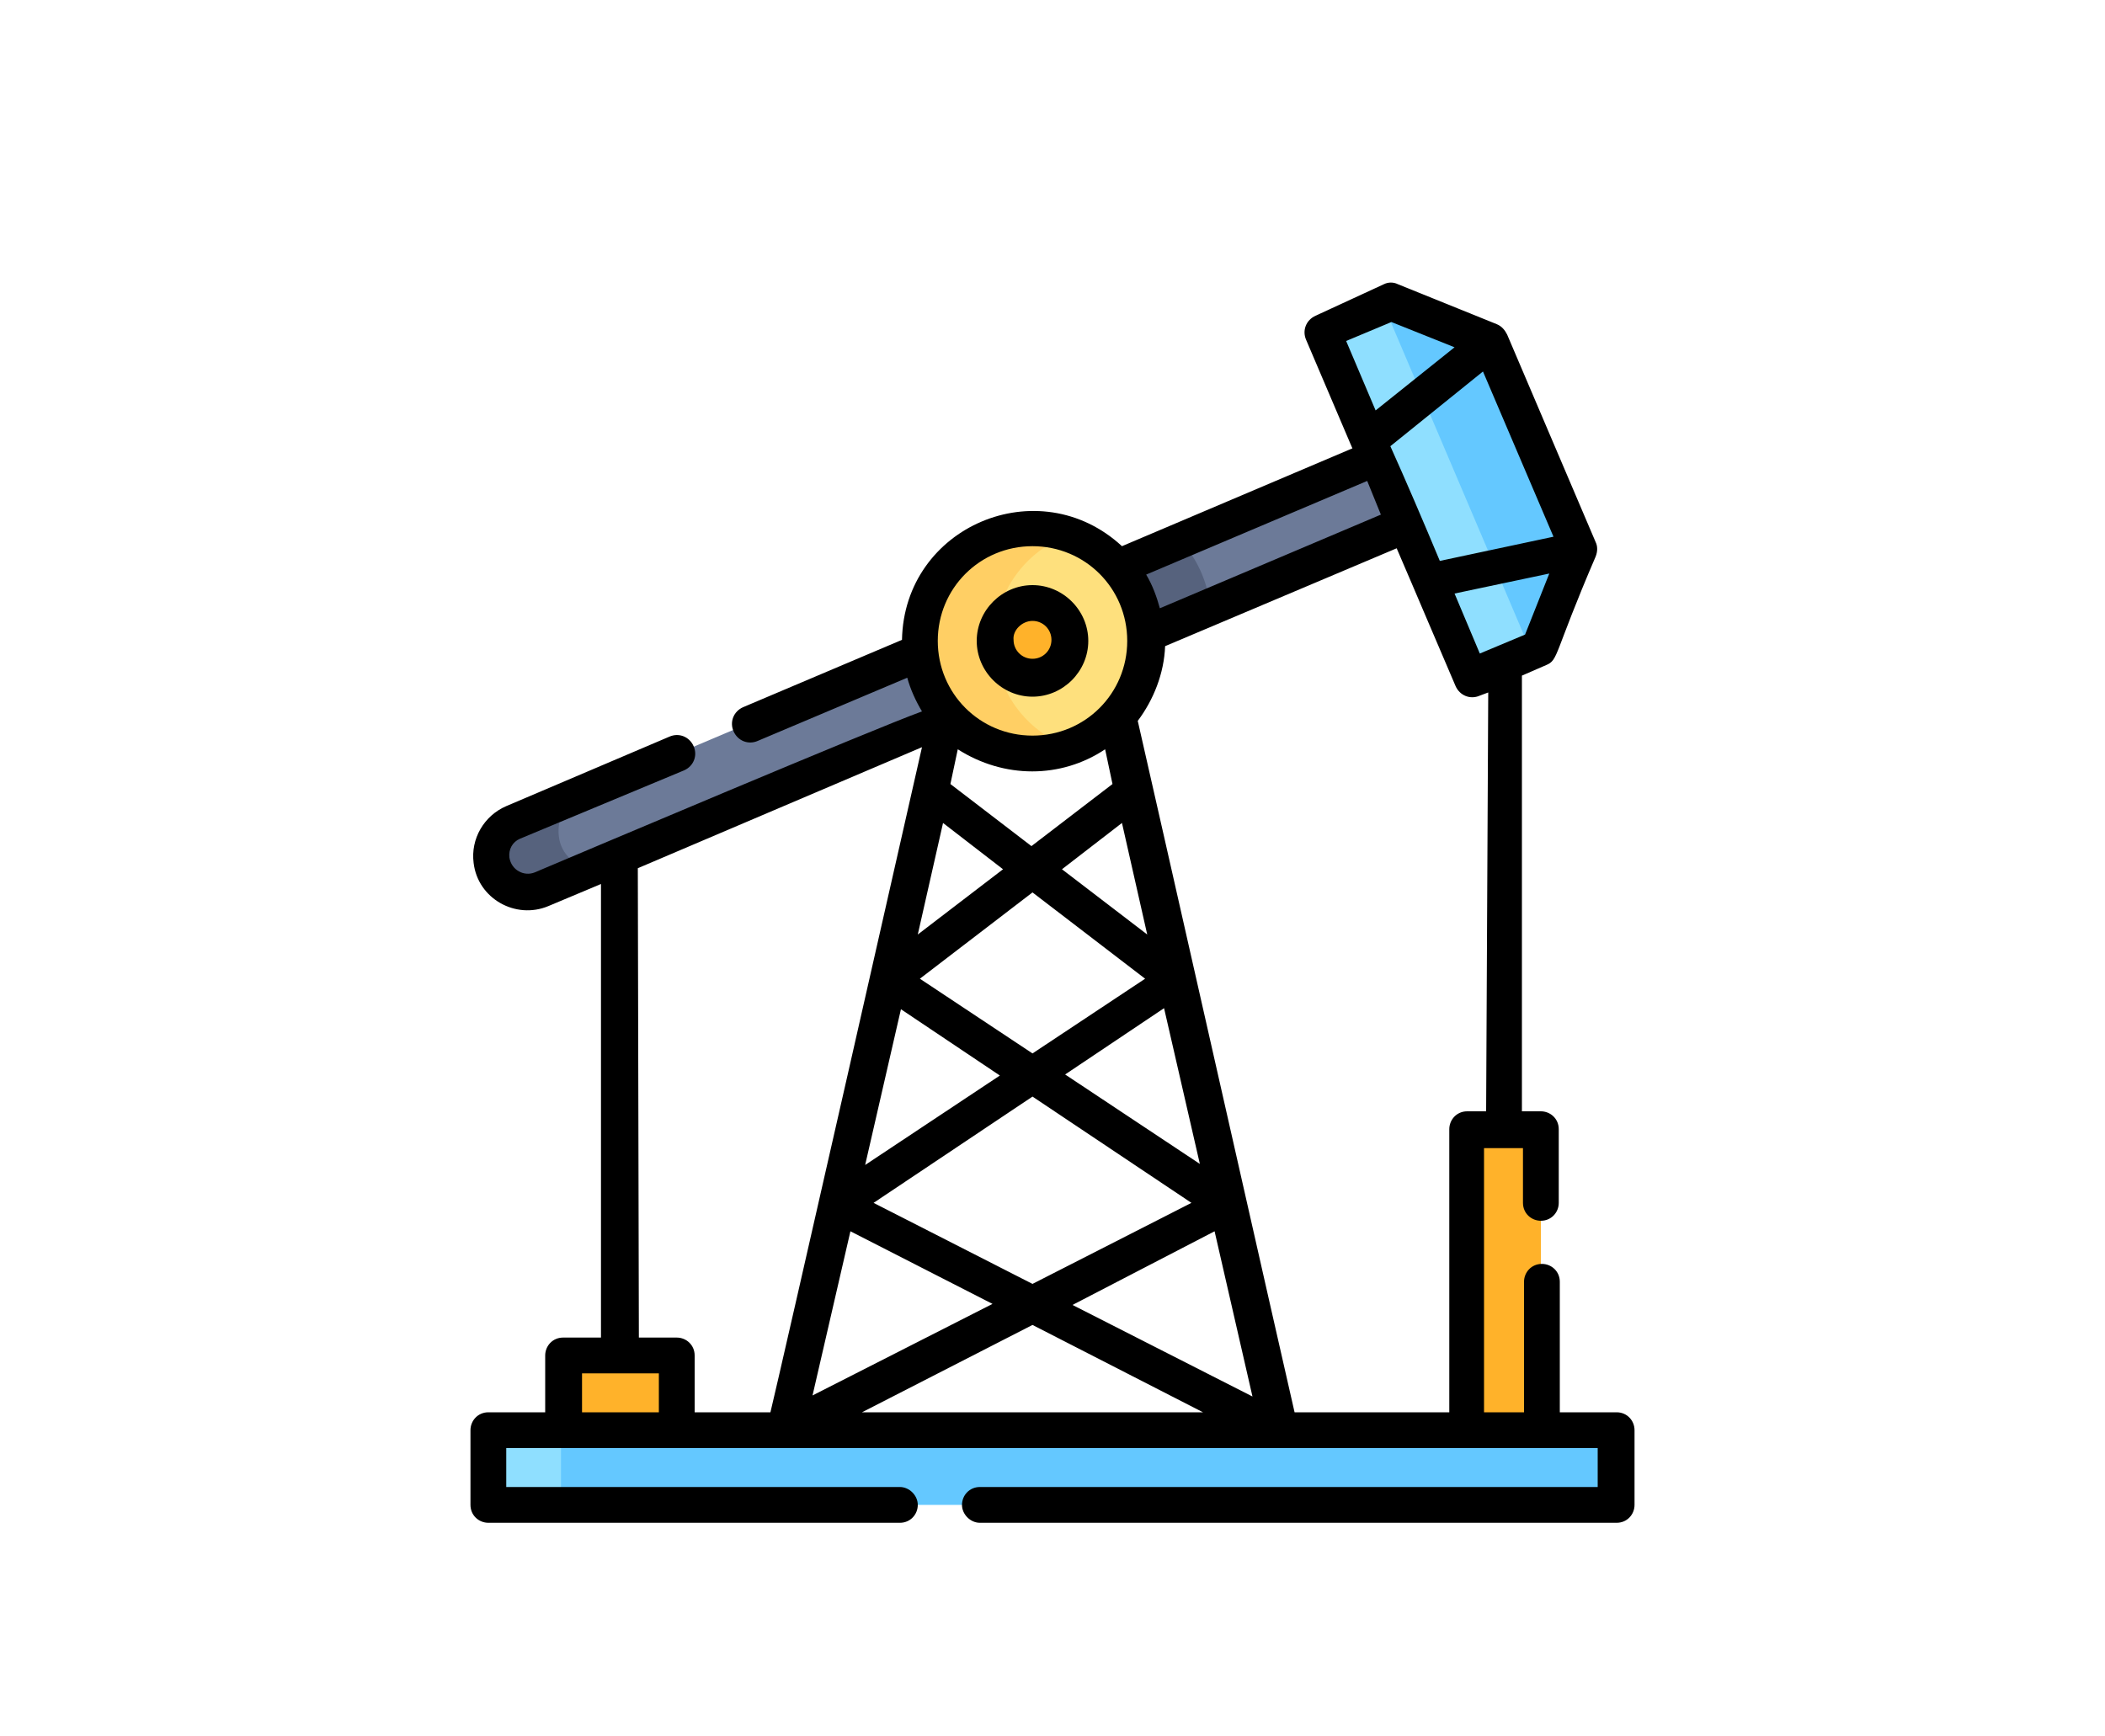 <?xml version="1.0" encoding="utf-8"?>
<!-- Generator: Adobe Illustrator 28.1.0, SVG Export Plug-In . SVG Version: 6.00 Build 0)  -->
<svg version="1.1" id="圖層_1" xmlns="http://www.w3.org/2000/svg" xmlns:xlink="http://www.w3.org/1999/xlink" x="0px" y="0px"
	 viewBox="0 0 200 165" style="enable-background:new 0 0 200 165;" xml:space="preserve">
<style type="text/css">
	.st0{fill:#6C7A98;}
	.st1{fill:#56627D;}
	.st2{fill:#64C8FF;}
	.st3{fill:#8FDFFF;}
	.st4{fill:#FFB22A;}
	.st5{fill:#FEE07D;}
	.st6{fill:#FFCF64;}
</style>
<g>
	<g>
		<path class="st0" d="M140.6,46.8L51.5,84.5c-2.1,0.9-4.5-0.5-4.8-2.7c-0.2-1.5,0.7-3,2.1-3.6l86.4-36.6L140.6,46.8z"/>
		<path class="st1" d="M53.1,79.5c-0.2-1.5,0.5-3.4,1.9-4l-6.2,2.6c-1.4,0.6-2.3,2.1-2.1,3.6c0.3,2.3,2.7,3.6,4.8,2.7l4.7-2
			C54.7,82.4,53.3,81.2,53.1,79.5L53.1,79.5z"/>
		<path class="st1" d="M96.1,65.6l18.9-8c-0.3-2.4-1.3-4.6-2.9-6.3l-18.5,7.8C93.7,61.6,94.6,63.8,96.1,65.6L96.1,65.6z"/>
		<g>
			<path class="st2" d="M146.3,61.6l-6.6,2.8l-14-32.9l6.6-2.8l9.4,3.8l8.4,19.7L146.3,61.6z"/>
		</g>
		<path class="st3" d="M125.7,31.6l5.8-2.5l14,32.9l-5.8,2.5L125.7,31.6z"/>
		<path class="st4" d="M53.5,128.8h10.7v9.6H53.5V128.8z"/>
		<path class="st4" d="M139.3,107.3h7.1v31.1h-7.1V107.3z"/>
		<path class="st2" d="M46.4,135.9h107.2v7.1H46.4V135.9z"/>
		<path class="st3" d="M46.4,135.9h6.9v7.1h-6.9V135.9z"/>
		<circle class="st5" cx="98.1" cy="60.9" r="10.7"/>
		<path class="st6" d="M94.5,60.9c0-4.7,3-8.6,7.1-10.1c-1.1-0.4-2.3-0.6-3.6-0.6c-5.9,0-10.7,4.8-10.7,10.7S92.1,71.6,98,71.6
			c1.3,0,2.5-0.2,3.6-0.6C97.5,69.5,94.5,65.6,94.5,60.9z"/>
		<circle class="st4" cx="98.1" cy="60.9" r="3.6"/>
	</g>
	<g>
		<path d="M98.1,66.2c2.9,0,5.3-2.4,5.3-5.3c0-2.9-2.4-5.3-5.3-5.3s-5.3,2.4-5.3,5.3C92.8,63.8,95.2,66.2,98.1,66.2z M98.1,59
			c1,0,1.8,0.8,1.8,1.8s-0.8,1.8-1.8,1.8s-1.8-0.8-1.8-1.8C96.2,59.9,97.1,59,98.1,59z"/>
		<path d="M153.6,134.2h-5.4v-12.4c0-1-0.8-1.7-1.7-1.7c-1,0-1.7,0.8-1.7,1.7v12.4H141v-25.1h3.7v5.2c0,1,0.8,1.7,1.7,1.7
			c1,0,1.7-0.8,1.7-1.7v-7c0-1-0.8-1.7-1.7-1.7h-1.8V64.2l2.3-1c1.2-0.5,0.7-1,4.7-10.3c0.2-0.5,0.2-1,0-1.4l-8.4-19.7
			c-0.2-0.4-0.5-0.8-1-1l-9.4-3.8c-0.4-0.2-0.9-0.2-1.3,0l-6.5,3c-0.9,0.4-1.3,1.4-0.9,2.3c5.7,13.4,4.1,9.6,4.4,10.3l-21.9,9.3
			c-7.9-7.3-20.7-1.9-20.9,8.9l-15.1,6.4c-0.9,0.4-1.3,1.4-0.9,2.3s1.4,1.3,2.3,0.9l14.2-6c0.3,1.1,0.8,2.2,1.4,3.2
			C82.9,69.3,55.3,81,50.8,82.9c-1,0.4-2.2-0.2-2.4-1.4c-0.1-0.8,0.3-1.5,1-1.8L65,73.2c0.9-0.4,1.3-1.4,0.9-2.3s-1.4-1.3-2.3-0.9
			l-15.5,6.6C46,77.5,44.7,79.7,45,82c0.4,3.4,4,5.4,7.1,4.1l5-2.1v43.1h-3.6c-1,0-1.7,0.8-1.7,1.7v5.4h-5.4c-1,0-1.7,0.8-1.7,1.7
			v7.1c0,1,0.8,1.7,1.7,1.7h39.1c1,0,1.7-0.8,1.7-1.7s-0.8-1.7-1.7-1.7H48.1v-3.7h103.7v3.7H93.1c-1,0-1.7,0.8-1.7,1.7
			s0.8,1.7,1.7,1.7h60.5c1,0,1.7-0.8,1.7-1.7v-7.1C155.3,135,154.6,134.2,153.6,134.2L153.6,134.2z M141.2,105.6h-1.8
			c-1,0-1.7,0.8-1.7,1.7v26.9H123c-0.5-2.1-14.2-62.7-14.9-65.7c1.5-2,2.5-4.5,2.6-7.1l22-9.3c1.6,3.7,4.6,10.8,5.6,13.1
			c0.4,0.9,1.4,1.3,2.3,0.9l0.8-0.3L141.2,105.6L141.2,105.6z M140.9,35.3l6.7,15.7l-10.8,2.3c-1.5-3.6-3.3-7.8-4.7-10.9L140.9,35.3
			z M131.2,48.9l-21,8.9c-0.3-1.1-0.7-2.2-1.3-3.2l21-8.9L131.2,48.9z M115.4,117l3.6,15.7l-17.1-8.7L115.4,117z M98.1,122L83,114.3
			l15.1-10.1l15.1,10.1L98.1,122z M101.2,102.1l9.4-6.3l3.4,14.8L101.2,102.1z M98.1,100.1L87.4,93l10.7-8.2l10.7,8.2L98.1,100.1z
			 M100.9,82.6l5.7-4.4l2.4,10.6L100.9,82.6z M105,71.2l0.7,3.3L98,80.4l-7.7-5.9l0.7-3.3C95.4,74,100.8,74,105,71.2z M89.6,78.2
			l5.7,4.4l-8.1,6.2L89.6,78.2z M85.6,95.9l9.4,6.3l-12.8,8.5L85.6,95.9z M80.8,117l13.5,6.9l-17.1,8.7L80.8,117z M98.1,125.9
			l16.2,8.3H81.9L98.1,125.9z M144.9,60.3l-4.3,1.8l-2.4-5.7l9-1.9L144.9,60.3z M132.2,30.6l6,2.4l-7.5,6l-2.8-6.6L132.2,30.6z
			 M98.1,51.9c5,0,9,4,9,9s-4,9-9,9s-9-4-9-9S93.1,51.9,98.1,51.9L98.1,51.9z M60.6,82.5l27-11.5c-0.6,2.7-13.7,60.4-14.4,63.2H66
			v-5.4c0-1-0.8-1.7-1.7-1.7h-3.6L60.6,82.5z M55.3,130.5h7.3v3.7h-7.3V130.5z"/>
	</g>
</g>
</svg>
